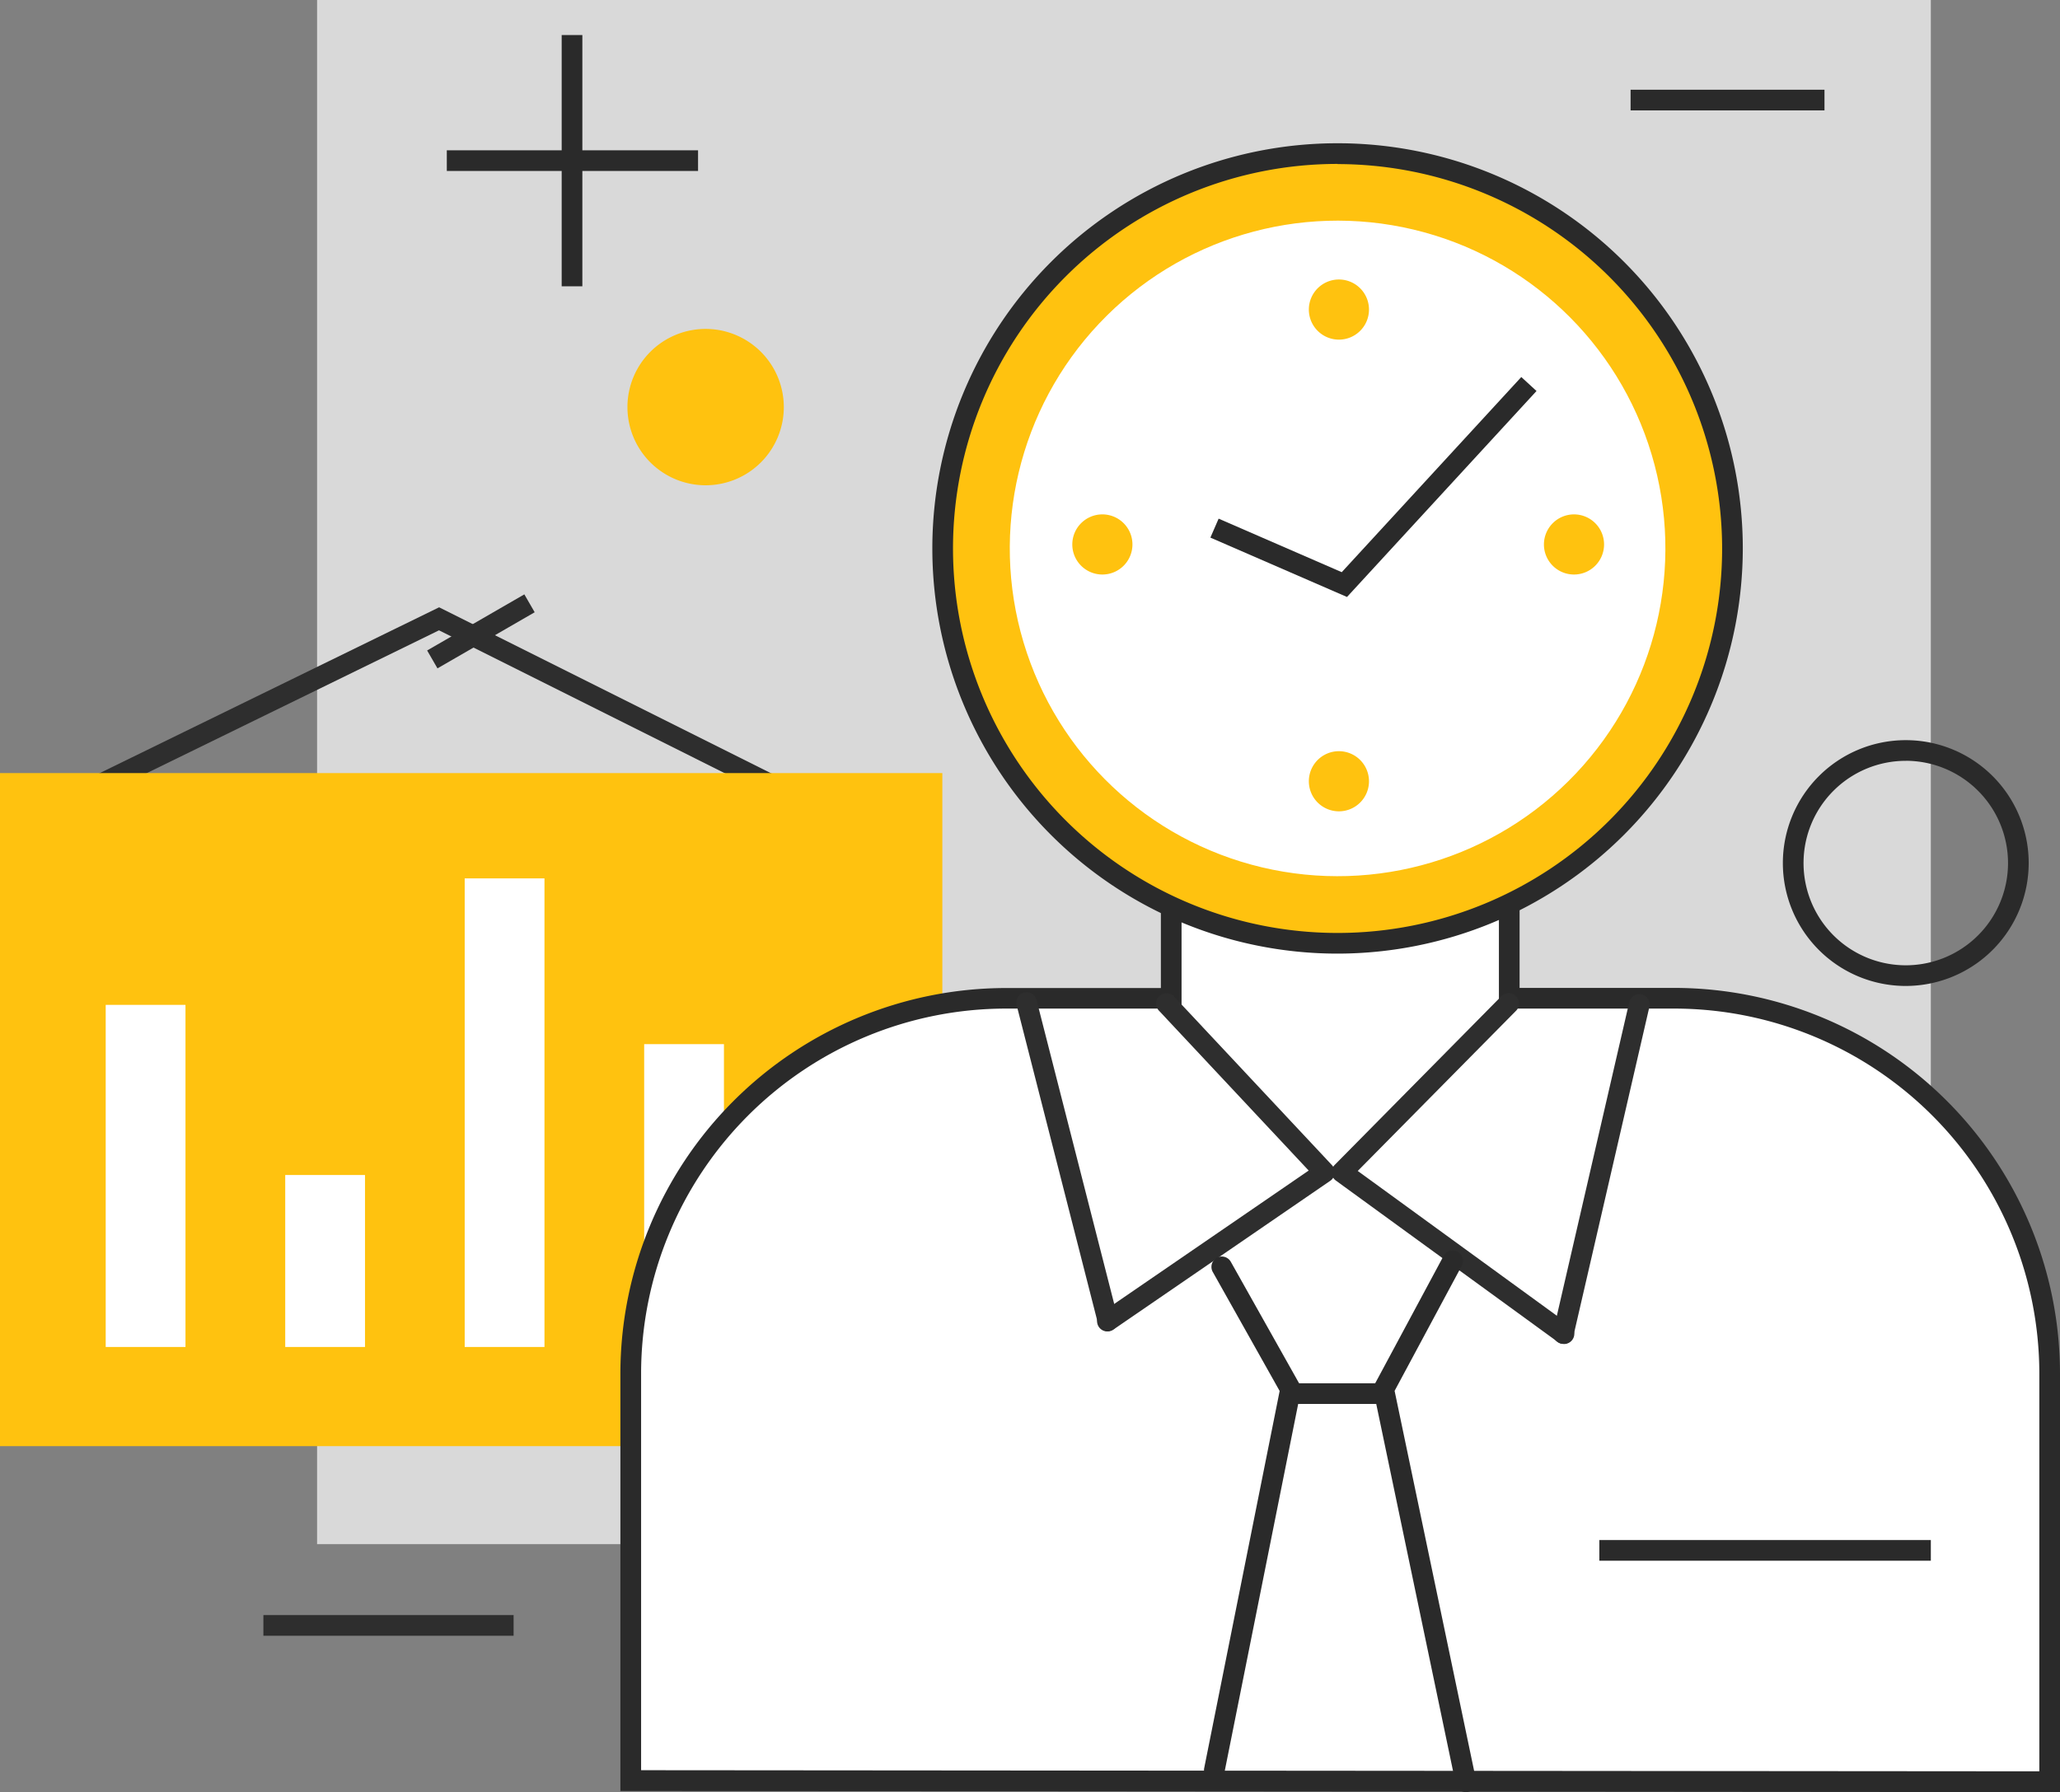 <svg xmlns="http://www.w3.org/2000/svg" width="51.72" height="45" viewBox="0 0 51.72 45">
  <rect x="0" y="0" width="51.72" height="45" fill="#808080" stroke="none"/>
  <g id="f7" transform="translate(-472.063 -1236.354)">
    <g id="Group_8090" data-name="Group 8090" transform="translate(480.024 1236.354)">
      <rect id="Rectangle_5403" data-name="Rectangle 5403" width="40.516" height="38.773" fill="#d9d9d9"/>
    </g>
    <g id="Group_8098" data-name="Group 8098" transform="translate(472.063 1251.278)">
      <g id="Group_8091" data-name="Group 8091" transform="translate(1.67 0.325)">
        <path id="Path_21877" data-name="Path 21877" d="M474.856,1265.126l-.228-.466,9.355-4.571,9.144,4.572-.232.464-8.915-4.458Z" transform="translate(-474.628 -1260.089)" fill="#2e2e2e"/>
      </g>
      <g id="Group_8092" data-name="Group 8092" transform="translate(0 4.488)">
        <rect id="Rectangle_5404" data-name="Rectangle 5404" width="23.659" height="16.9" fill="#ffc20f"/>
      </g>
      <g id="Group_8093" data-name="Group 8093" transform="translate(10.724)">
        <rect id="Rectangle_5405" data-name="Rectangle 5405" width="2.818" height="0.519" transform="translate(0 1.409) rotate(-29.996)" fill="#2e2e2e"/>
      </g>
      <g id="Group_8094" data-name="Group 8094" transform="translate(2.654 10.308)">
        <rect id="Rectangle_5406" data-name="Rectangle 5406" width="2.003" height="8.59" fill="#fff"/>
      </g>
      <g id="Group_8095" data-name="Group 8095" transform="translate(7.161 14.58)">
        <rect id="Rectangle_5407" data-name="Rectangle 5407" width="2.003" height="4.318" fill="#fff"/>
      </g>
      <g id="Group_8096" data-name="Group 8096" transform="translate(11.667 7.132)">
        <rect id="Rectangle_5408" data-name="Rectangle 5408" width="2.003" height="11.766" fill="#fff"/>
      </g>
      <g id="Group_8097" data-name="Group 8097" transform="translate(16.173 11.294)">
        <rect id="Rectangle_5409" data-name="Rectangle 5409" width="2.003" height="7.604" fill="#fff"/>
      </g>
    </g>
    <g id="Group_8112" data-name="Group 8112" transform="translate(487.639 1257.482)">
      <g id="Group_8110" data-name="Group 8110">
        <g id="Group_8100" data-name="Group 8100" transform="translate(0.26)">
          <g id="Group_8099" data-name="Group 8099">
            <path id="Path_21878" data-name="Path 21878" d="M510.531,1269.3v3.941h-4.15a9.419,9.419,0,0,0-9.419,9.42v10.223l35.625.029v-10.251a9.419,9.419,0,0,0-9.422-9.42h-4.147V1269.3Z" transform="translate(-496.962 -1269.303)" fill="#fff"/>
          </g>
        </g>
        <g id="Group_8102" data-name="Group 8102">
          <g id="Group_8101" data-name="Group 8101">
            <path id="Path_21879" data-name="Path 21879" d="M532.707,1293.175l-36.144-.029v-10.482a9.69,9.69,0,0,1,9.679-9.68h3.891V1269.3h.519v4.2h-4.41a9.17,9.17,0,0,0-9.159,9.16v9.964l35.105.028v-9.992a9.172,9.172,0,0,0-9.162-9.16H518.62v-4.2h.519v3.681h3.887a9.692,9.692,0,0,1,9.681,9.68Z" transform="translate(-496.563 -1269.303)" fill="#2a2a2a"/>
          </g>
        </g>
        <g id="Group_8107" data-name="Group 8107" transform="translate(9.947 3.821)">
          <g id="Group_8103" data-name="Group 8103" transform="translate(2.023 0.001)">
            <path id="Path_21880" data-name="Path 21880" d="M515.2,1283.653a.259.259,0,0,1-.147-.473l5.2-3.567-3.75-4.005a.26.26,0,1,1,.379-.355l3.956,4.225a.262.262,0,0,1,.068.206.259.259,0,0,1-.111.186l-5.448,3.738A.259.259,0,0,1,515.2,1283.653Z" transform="translate(-514.942 -1275.171)" fill="#2e2e2e"/>
          </g>
          <g id="Group_8104" data-name="Group 8104" transform="translate(0 0)">
            <path id="Path_21881" data-name="Path 21881" d="M514.129,1283.647a.26.26,0,0,1-.251-.2l-2.033-7.958a.26.26,0,1,1,.5-.129l2.033,7.958a.26.26,0,0,1-.187.316A.277.277,0,0,1,514.129,1283.647Z" transform="translate(-511.836 -1275.17)" fill="#2e2e2e"/>
          </g>
          <g id="Group_8105" data-name="Group 8105" transform="translate(7.911 0)">
            <path id="Path_21882" data-name="Path 21882" d="M529.817,1283.968a.258.258,0,0,1-.153-.049l-5.574-4.054a.26.26,0,0,1-.032-.392l4.174-4.225a.26.26,0,1,1,.369.365l-3.962,4.01,5.33,3.877a.259.259,0,0,1-.152.469Z" transform="translate(-523.984 -1275.17)" fill="#2e2e2e"/>
          </g>
          <g id="Group_8106" data-name="Group 8106" transform="translate(13.469)">
            <path id="Path_21883" data-name="Path 21883" d="M532.778,1283.964a.25.25,0,0,1-.058-.006.26.26,0,0,1-.195-.311l1.91-8.275a.26.26,0,0,1,.506.117l-1.91,8.275A.26.26,0,0,1,532.778,1283.964Z" transform="translate(-532.519 -1275.17)" fill="#2e2e2e"/>
          </g>
        </g>
        <g id="Group_8108" data-name="Group 8108" transform="translate(14.649 10.429)">
          <path id="Path_21884" data-name="Path 21884" d="M519.317,1298.464a.277.277,0,0,1-.051-.005.259.259,0,0,1-.2-.305l1.894-9.467-1.676-2.983a.26.26,0,1,1,.453-.255l1.723,3.066a.263.263,0,0,1,.029.178l-1.913,9.561A.259.259,0,0,1,519.317,1298.464Z" transform="translate(-519.057 -1285.317)" fill="#2a2a2a"/>
        </g>
        <g id="Group_8109" data-name="Group 8109" transform="translate(18.905 10.27)">
          <path id="Path_21885" data-name="Path 21885" d="M527.914,1298.675a.259.259,0,0,1-.254-.206l-2.062-9.857a.254.254,0,0,1,.025-.176l1.732-3.226a.259.259,0,1,1,.457.246l-1.687,3.143,2.043,9.764a.259.259,0,0,1-.2.307A.242.242,0,0,1,527.914,1298.675Z" transform="translate(-525.592 -1285.073)" fill="#2a2a2a"/>
        </g>
      </g>
      <g id="Group_8111" data-name="Group 8111" transform="translate(16.746 13.606)">
        <path id="Path_21886" data-name="Path 21886" d="M524.522,1290.714h-1.986a.26.26,0,0,1,0-.519h1.986a.26.26,0,0,1,0,.519Z" transform="translate(-522.277 -1290.195)" fill="#2a2a2a"/>
      </g>
    </g>
    <g id="Group_8113" data-name="Group 8113" transform="translate(495.731 1240.21)">
      <path id="Path_21887" data-name="Path 21887" d="M528.668,1252.19a9.914,9.914,0,1,1-9.914-9.915A9.914,9.914,0,0,1,528.668,1252.19Z" transform="translate(-508.839 -1242.275)" fill="#ffc20f"/>
    </g>
    <g id="Group_8114" data-name="Group 8114" transform="translate(495.737 1240.216)">
      <ellipse id="Ellipse_86" data-name="Ellipse 86" cx="8.23" cy="8.23" rx="8.23" ry="8.23" transform="translate(0 16.015) rotate(-76.644)" fill="#fff"/>
    </g>
    <g id="Group_8115" data-name="Group 8115" transform="translate(495.471 1239.951)">
      <path id="Path_21888" data-name="Path 21888" d="M518.615,1262.225a10.174,10.174,0,1,1,10.174-10.174A10.185,10.185,0,0,1,518.615,1262.225Zm0-19.829a9.655,9.655,0,1,0,9.655,9.655A9.665,9.665,0,0,0,518.615,1242.4Z" transform="translate(-508.441 -1241.877)" fill="#2a2a2a"/>
    </g>
    <g id="Group_8116" data-name="Group 8116" transform="translate(502.452 1245.818)">
      <path id="Path_21889" data-name="Path 21889" d="M522.563,1256.533l-3.43-1.491.207-.476,3.091,1.344,4.508-4.9.382.351Z" transform="translate(-519.133 -1251.007)" fill="#2a2a2a"/>
    </g>
    <g id="Group_8119" data-name="Group 8119" transform="translate(504.923 1243.375)">
      <g id="Group_8117" data-name="Group 8117">
        <path id="Path_21890" data-name="Path 21890" d="M524.413,1248a.755.755,0,1,1-.755-.756A.755.755,0,0,1,524.413,1248Z" transform="translate(-522.902 -1247.247)" fill="#ffc20f"/>
      </g>
      <g id="Group_8118" data-name="Group 8118" transform="translate(0 11.841)">
        <path id="Path_21891" data-name="Path 21891" d="M524.413,1266.184a.755.755,0,1,1-.755-.755A.756.756,0,0,1,524.413,1266.184Z" transform="translate(-522.902 -1265.429)" fill="#ffc20f"/>
      </g>
    </g>
    <g id="Group_8122" data-name="Group 8122" transform="translate(498.985 1249.27)">
      <g id="Group_8120" data-name="Group 8120">
        <path id="Path_21892" data-name="Path 21892" d="M514.567,1256.338a.755.755,0,1,1-.756.756A.755.755,0,0,1,514.567,1256.338Z" transform="translate(-513.811 -1256.338)" fill="#ffc20f"/>
      </g>
      <g id="Group_8121" data-name="Group 8121" transform="translate(11.841)">
        <path id="Path_21893" data-name="Path 21893" d="M532.748,1256.338a.755.755,0,1,1-.755.756A.756.756,0,0,1,532.748,1256.338Z" transform="translate(-531.993 -1256.338)" fill="#ffc20f"/>
      </g>
    </g>
    <g id="Group_8123" data-name="Group 8123" transform="translate(483.281 1240.128)">
      <rect id="Rectangle_5410" data-name="Rectangle 5410" width="6.308" height="0.519" transform="translate(0 0)" fill="#2a2a2a"/>
    </g>
    <g id="Group_8124" data-name="Group 8124" transform="translate(486.165 1237.234)">
      <rect id="Rectangle_5411" data-name="Rectangle 5411" width="0.519" height="6.309" fill="#2a2a2a"/>
    </g>
    <g id="Group_8125" data-name="Group 8125" transform="translate(487.816 1244.61)">
      <path id="Path_21894" data-name="Path 21894" d="M500.37,1251.1a1.963,1.963,0,1,1-1.964-1.963A1.964,1.964,0,0,1,500.37,1251.1Z" transform="translate(-496.444 -1249.134)" fill="#ffc20f"/>
    </g>
    <g id="Group_8126" data-name="Group 8126" transform="translate(516.825 1254.938)">
      <path id="Path_21895" data-name="Path 21895" d="M544.465,1271.306a3.086,3.086,0,1,1,3.086-3.086A3.09,3.09,0,0,1,544.465,1271.306Zm0-5.653a2.567,2.567,0,1,0,2.567,2.567A2.57,2.57,0,0,0,544.465,1265.652Z" transform="translate(-541.379 -1265.133)" fill="#2a2a2a"/>
    </g>
    <g id="Group_8127" data-name="Group 8127" transform="translate(513.002 1238.607)">
      <rect id="Rectangle_5412" data-name="Rectangle 5412" width="4.868" height="0.519" fill="#2a2a2a"/>
    </g>
    <g id="Group_8128" data-name="Group 8128" transform="translate(478.676 1276.908)">
      <rect id="Rectangle_5413" data-name="Rectangle 5413" width="6.282" height="0.519" transform="translate(0 0)" fill="#2e2e2e"/>
    </g>
    <g id="Group_8129" data-name="Group 8129" transform="translate(512.217 1275.024)">
      <rect id="Rectangle_5414" data-name="Rectangle 5414" width="8.323" height="0.519" transform="translate(0)" fill="#2a2a2a"/>
    </g>
  </g>
</svg>
